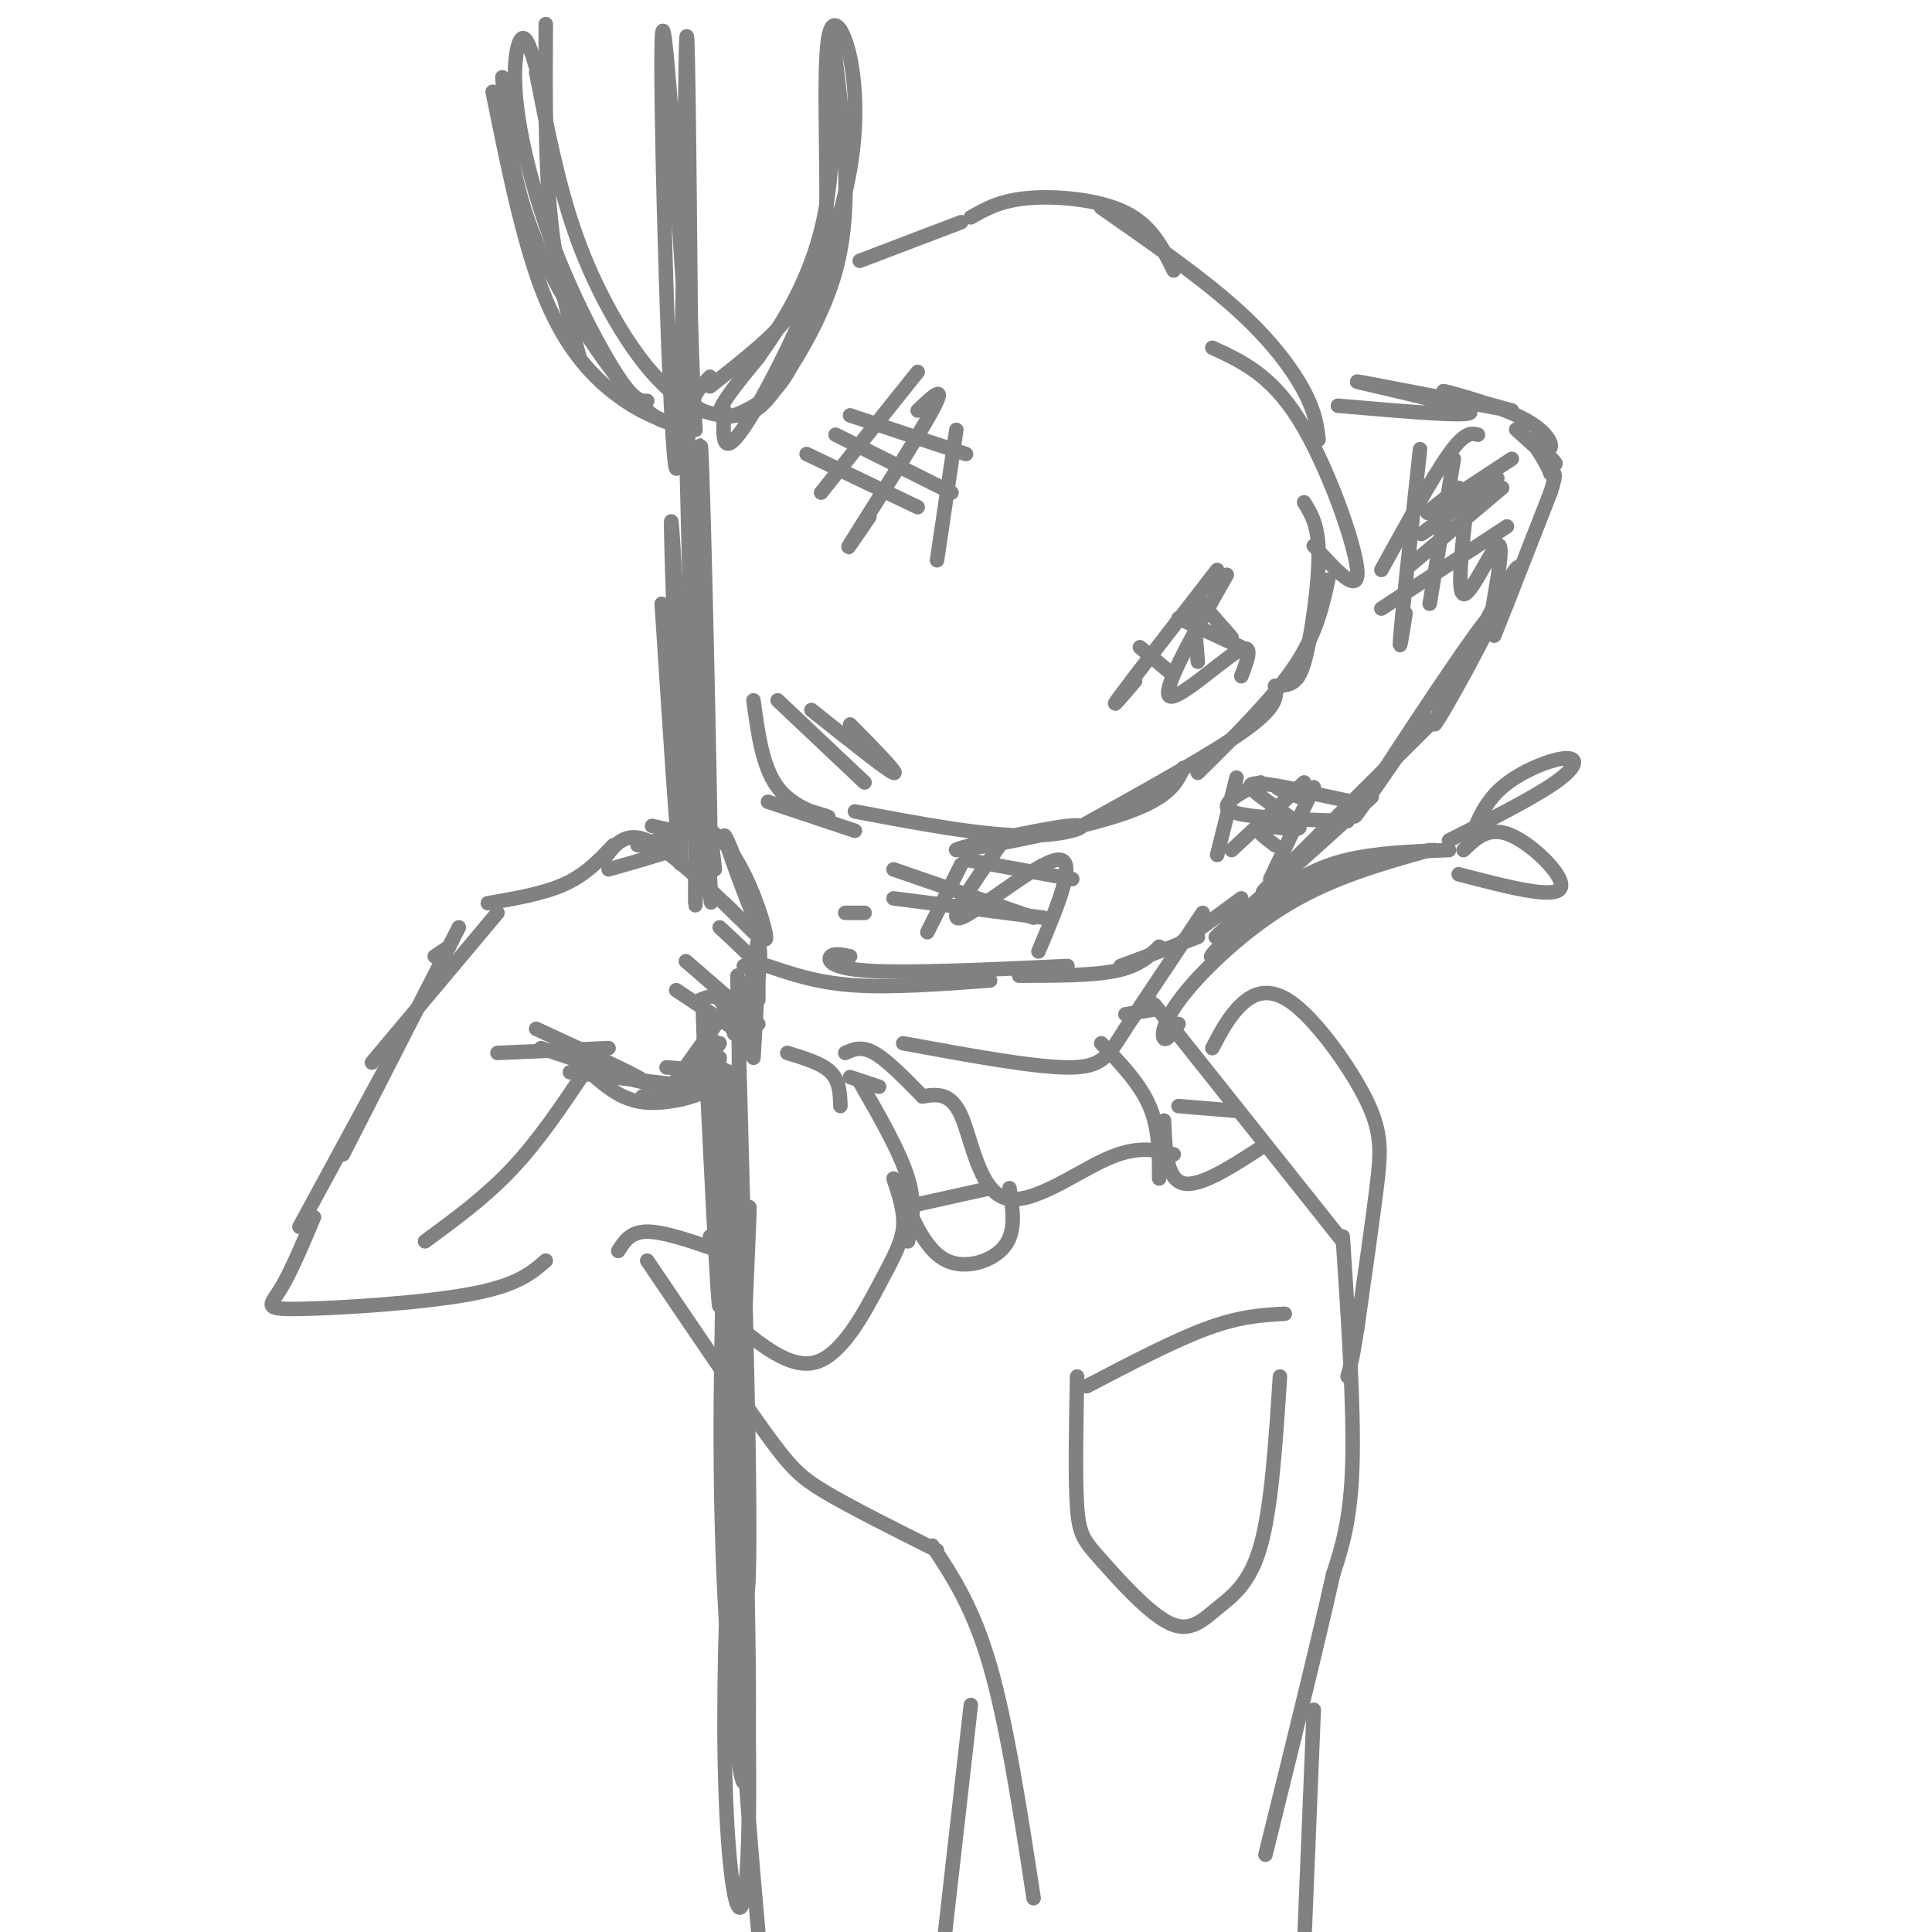 <svg viewBox='0 0 400 400' version='1.1' xmlns='http://www.w3.org/2000/svg' xmlns:xlink='http://www.w3.org/1999/xlink'><g fill='none' stroke='rgb(128,130,130)' stroke-width='3' stroke-linecap='round' stroke-linejoin='round'><path d='M101,187c5.833,-1.000 11.667,-2.000 16,-4c4.333,-2.000 7.167,-5.000 10,-8'/><path d='M125,178c2.167,-3.000 4.333,-6.000 9,-4c4.667,2.000 11.833,9.000 19,16'/><path d='M150,187c0.000,0.000 6.000,6.000 6,6'/><path d='M157,196c0.000,0.000 0.000,11.000 0,11'/><path d='M157,202c0.000,0.000 -1.000,17.000 -1,17'/><path d='M149,219c-0.179,2.214 -0.357,4.429 -2,6c-1.643,1.571 -4.750,2.500 -8,3c-3.250,0.500 -6.643,0.571 -10,-1c-3.357,-1.571 -6.679,-4.786 -10,-8'/><path d='M146,223c-0.400,-10.941 -0.801,-21.882 0,-6c0.801,15.882 2.802,58.587 3,53c0.198,-5.587 -1.408,-59.466 -1,-54c0.408,5.466 2.831,70.276 4,81c1.169,10.724 1.085,-32.638 1,-76'/><path d='M153,221c-0.046,-19.290 -0.662,-29.515 0,-3c0.662,26.515 2.600,89.769 2,108c-0.600,18.231 -3.738,-8.563 -5,-43c-1.262,-34.438 -0.648,-76.519 1,-56c1.648,20.519 4.328,103.640 4,131c-0.328,27.360 -3.665,-1.040 -5,-28c-1.335,-26.960 -0.667,-52.480 0,-78'/><path d='M150,252c-0.123,-22.981 -0.429,-41.432 1,-12c1.429,29.432 4.593,106.748 4,138c-0.593,31.252 -4.942,16.439 -5,-21c-0.058,-37.439 4.177,-97.503 5,-106c0.823,-8.497 -1.765,34.572 -2,68c-0.235,33.428 1.882,57.214 4,81'/><path d='M137,125c2.062,31.920 4.124,63.841 4,51c-0.124,-12.841 -2.435,-70.442 -2,-68c0.435,2.442 3.617,64.927 5,66c1.383,1.073 0.967,-59.265 1,-74c0.033,-14.735 0.517,16.132 1,47'/><path d='M146,147c0.518,18.488 1.313,41.208 1,21c-0.313,-20.208 -1.733,-83.344 -2,-75c-0.267,8.344 0.621,88.170 0,89c-0.621,0.830 -2.749,-77.334 -3,-95c-0.251,-17.666 1.374,25.167 3,68'/><path d='M145,155c1.044,17.867 2.156,28.533 2,26c-0.156,-2.533 -1.578,-18.267 -3,-34'/><path d='M126,180c7.667,-2.178 15.333,-4.356 15,-5c-0.333,-0.644 -8.667,0.244 -9,0c-0.333,-0.244 7.333,-1.622 15,-3'/><path d='M147,172c4.438,2.533 8.035,10.367 10,16c1.965,5.633 2.300,9.067 0,4c-2.300,-5.067 -7.235,-18.633 -7,-19c0.235,-0.367 5.638,12.467 7,21c1.362,8.533 -1.319,12.767 -4,17'/><path d='M157,194c0.000,0.000 -4.000,26.000 -4,26'/><path d='M155,215c0.000,0.000 -15.000,-10.000 -15,-10'/><path d='M157,212c0.000,0.000 -15.000,-13.000 -15,-13'/><path d='M154,200c1.917,0.667 3.833,1.333 3,0c-0.833,-1.333 -4.417,-4.667 -8,-8'/><path d='M140,88c-3.644,-1.267 -7.289,-2.533 -12,-6c-4.711,-3.467 -10.489,-9.133 -15,-20c-4.511,-10.867 -7.756,-26.933 -11,-43'/><path d='M104,16c0.956,10.911 1.911,21.822 7,34c5.089,12.178 14.311,25.622 20,32c5.689,6.378 7.844,5.689 10,5'/><path d='M141,83c-3.067,-2.711 -6.133,-5.422 -10,-11c-3.867,-5.578 -8.533,-14.022 -12,-24c-3.467,-9.978 -5.733,-21.489 -8,-33'/><path d='M113,5c-0.083,14.250 -0.167,28.500 1,40c1.167,11.500 3.583,20.250 6,29'/><path d='M111,14c-1.006,-3.411 -2.013,-6.823 -3,-6c-0.987,0.823 -1.955,5.880 -1,14c0.955,8.120 3.834,19.301 8,30c4.166,10.699 9.619,20.914 13,26c3.381,5.086 4.691,5.043 6,5'/><path d='M143,84c-2.821,-44.494 -5.643,-88.988 -6,-75c-0.357,13.988 1.750,86.458 3,88c1.250,1.542 1.643,-67.845 2,-85c0.357,-17.155 0.679,17.923 1,53'/><path d='M143,65c0.333,12.833 0.667,18.417 1,24'/><path d='M150,85c-0.387,5.568 -0.774,11.135 5,2c5.774,-9.135 17.708,-32.974 21,-52c3.292,-19.026 -2.057,-33.239 -4,-29c-1.943,4.239 -0.479,26.932 -1,41c-0.521,14.068 -3.026,19.513 -5,24c-1.974,4.487 -3.416,8.016 -7,11c-3.584,2.984 -9.310,5.424 -10,4c-0.690,-1.424 3.655,-6.712 8,-12'/><path d='M157,74c4.404,-6.336 11.414,-16.177 14,-31c2.586,-14.823 0.746,-34.629 1,-36c0.254,-1.371 2.600,15.693 3,28c0.400,12.307 -1.147,19.859 -4,27c-2.853,7.141 -7.012,13.873 -10,18c-2.988,4.127 -4.804,5.650 -8,6c-3.196,0.350 -7.770,-0.471 -9,-2c-1.230,-1.529 0.885,-3.764 3,-6'/><path d='M168,56c-1.250,3.500 -2.500,7.000 -6,11c-3.500,4.000 -9.250,8.500 -15,13'/><path d='M149,211c0.000,0.000 -10.000,14.000 -10,14'/><path d='M149,216c-3.167,4.583 -6.333,9.167 -9,11c-2.667,1.833 -4.833,0.917 -7,0'/><path d='M144,225c0.000,0.000 -26.000,-3.000 -26,-3'/><path d='M139,226c0.000,0.000 -27.000,-9.000 -27,-9'/><path d='M129,223c3.000,0.833 6.000,1.667 3,0c-3.000,-1.667 -12.000,-5.833 -21,-10'/><path d='M126,217c0.000,0.000 -23.000,1.000 -23,1'/><path d='M103,189c0.000,0.000 -26.000,31.000 -26,31'/><path d='M93,196c0.000,0.000 -3.000,2.000 -3,2'/><path d='M95,192c0.000,0.000 -24.000,47.000 -24,47'/><path d='M81,219c0.000,0.000 -19.000,35.000 -19,35'/><path d='M65,252c-2.464,5.839 -4.929,11.679 -7,15c-2.071,3.321 -3.750,4.125 4,4c7.750,-0.125 24.929,-1.179 35,-3c10.071,-1.821 13.036,-4.411 16,-7'/><path d='M121,222c-4.750,7.083 -9.500,14.167 -15,20c-5.500,5.833 -11.750,10.417 -18,15'/><path d='M163,218c3.583,1.083 7.167,2.167 9,4c1.833,1.833 1.917,4.417 2,7'/><path d='M128,259c1.250,-2.000 2.500,-4.000 6,-4c3.500,0.000 9.250,2.000 15,4'/><path d='M147,256c0.000,0.000 7.000,2.000 7,2'/><path d='M134,261c9.200,13.600 18.400,27.200 24,35c5.600,7.800 7.600,9.800 13,13c5.400,3.200 14.200,7.600 23,12'/><path d='M193,320c4.250,6.417 8.500,12.833 12,25c3.500,12.167 6.250,30.083 9,48'/><path d='M176,223c0.000,0.000 6.000,2.000 6,2'/><path d='M175,218c1.667,-0.750 3.333,-1.500 6,0c2.667,1.500 6.333,5.250 10,9'/><path d='M178,224c4.167,7.250 8.333,14.500 10,20c1.667,5.500 0.833,9.250 0,13'/><path d='M185,244c1.131,3.399 2.262,6.798 2,10c-0.262,3.202 -1.917,6.208 -5,12c-3.083,5.792 -7.595,14.369 -13,16c-5.405,1.631 -11.702,-3.685 -18,-9'/><path d='M191,227c2.905,-0.464 5.810,-0.929 8,4c2.190,4.929 3.667,15.250 9,17c5.333,1.750 14.524,-5.071 21,-8c6.476,-2.929 10.238,-1.964 14,-1'/><path d='M228,216c4.000,4.167 8.000,8.333 10,13c2.000,4.667 2.000,9.833 2,15'/><path d='M233,210c0.000,0.000 6.000,-1.000 6,-1'/><path d='M236,209c0.000,0.000 2.000,-2.000 2,-2'/><path d='M239,208c0.000,0.000 39.000,49.000 39,49'/><path d='M278,256c1.167,17.667 2.333,35.333 2,47c-0.333,11.667 -2.167,17.333 -4,23'/><path d='M276,326c-3.000,13.500 -8.500,35.750 -14,58'/><path d='M251,217c1.722,-3.295 3.445,-6.590 6,-9c2.555,-2.410 5.943,-3.935 11,0c5.057,3.935 11.785,13.329 15,20c3.215,6.671 2.919,10.620 2,18c-0.919,7.380 -2.459,18.190 -4,29'/><path d='M281,275c-1.000,6.500 -1.500,8.250 -2,10'/><path d='M175,189c0.000,0.000 4.000,0.000 4,0'/><path d='M159,200c5.167,1.750 10.333,3.500 18,4c7.667,0.500 17.833,-0.250 28,-1'/><path d='M176,198c-1.667,-0.356 -3.333,-0.711 -4,0c-0.667,0.711 -0.333,2.489 8,3c8.333,0.511 24.667,-0.244 41,-1'/><path d='M211,202c7.583,0.000 15.167,0.000 20,-1c4.833,-1.000 6.917,-3.000 9,-5'/><path d='M232,200c0.000,0.000 16.000,-6.000 16,-6'/><path d='M242,197c0.000,0.000 15.000,-11.000 15,-11'/><path d='M256,190c-3.333,3.083 -6.667,6.167 -2,2c4.667,-4.167 17.333,-15.583 30,-27'/><path d='M271,176c-6.250,5.833 -12.500,11.667 -8,7c4.500,-4.667 19.750,-19.833 35,-35'/><path d='M289,157c-5.982,8.660 -11.963,17.320 -6,8c5.963,-9.320 23.871,-36.619 26,-38c2.129,-1.381 -11.522,23.156 -12,23c-0.478,-0.156 12.218,-25.003 16,-31c3.782,-5.997 -1.348,6.858 -3,11c-1.652,4.142 0.174,-0.429 2,-5'/><path d='M312,125c1.833,-4.667 5.417,-13.833 9,-23'/><path d='M321,102c1.500,-4.500 0.750,-4.250 0,-4'/><path d='M321,98c-0.667,-1.833 -2.333,-4.417 -4,-7'/><path d='M317,91c1.091,0.558 5.820,5.452 5,5c-0.820,-0.452 -7.189,-6.251 -8,-7c-0.811,-0.749 3.937,3.552 6,4c2.063,0.448 1.440,-2.956 -4,-6c-5.440,-3.044 -15.697,-5.727 -17,-6c-1.303,-0.273 6.349,1.863 14,4'/><path d='M313,85c-6.762,-1.107 -30.667,-5.875 -32,-6c-1.333,-0.125 19.905,4.393 23,6c3.095,1.607 -11.952,0.304 -27,-1'/><path d='M275,120c-1.250,5.667 -2.500,11.333 -7,18c-4.500,6.667 -12.250,14.333 -20,22'/><path d='M264,142c0.333,2.083 0.667,4.167 -6,9c-6.667,4.833 -20.333,12.417 -34,20'/><path d='M245,159c-1.477,3.258 -2.954,6.517 -14,10c-11.046,3.483 -31.662,7.191 -33,7c-1.338,-0.191 16.601,-4.282 23,-5c6.399,-0.718 1.257,1.938 -8,2c-9.257,0.062 -22.628,-2.469 -36,-5'/><path d='M264,142c1.429,-0.024 2.857,-0.048 4,-1c1.143,-0.952 2.000,-2.833 3,-8c1.000,-5.167 2.143,-13.619 2,-19c-0.143,-5.381 -1.571,-7.690 -3,-10'/><path d='M272,113c4.733,5.222 9.467,10.444 9,5c-0.467,-5.444 -6.133,-21.556 -12,-31c-5.867,-9.444 -11.933,-12.222 -18,-15'/><path d='M273,91c-0.333,-2.800 -0.667,-5.600 -3,-10c-2.333,-4.400 -6.667,-10.400 -14,-17c-7.333,-6.600 -17.667,-13.800 -28,-21'/><path d='M243,56c-2.267,-4.644 -4.533,-9.289 -10,-12c-5.467,-2.711 -14.133,-3.489 -20,-3c-5.867,0.489 -8.933,2.244 -12,4'/><path d='M177,172c0.000,0.000 -18.000,-6.000 -18,-6'/><path d='M168,168c2.267,0.689 4.533,1.378 3,1c-1.533,-0.378 -6.867,-1.822 -10,-6c-3.133,-4.178 -4.067,-11.089 -5,-18'/><path d='M249,189c0.000,0.000 -16.000,24.000 -16,24'/><path d='M233,213c-3.644,5.733 -4.756,8.067 -12,8c-7.244,-0.067 -20.622,-2.533 -34,-5'/><path d='M244,212c-1.238,1.786 -2.476,3.571 -3,3c-0.524,-0.571 -0.333,-3.500 4,-9c4.333,-5.500 12.810,-13.571 22,-19c9.190,-5.429 19.095,-8.214 29,-11'/><path d='M297,176c-7.957,0.995 -15.914,1.990 -25,7c-9.086,5.010 -19.301,14.033 -21,15c-1.699,0.967 5.120,-6.124 11,-11c5.880,-4.876 10.823,-7.536 17,-9c6.177,-1.464 13.589,-1.732 21,-2'/><path d='M304,175c1.560,-4.315 3.119,-8.631 7,-12c3.881,-3.369 10.083,-5.792 13,-6c2.917,-0.208 2.548,1.798 -2,5c-4.548,3.202 -13.274,7.601 -22,12'/><path d='M303,176c2.644,-2.556 5.289,-5.111 10,-3c4.711,2.111 11.489,8.889 10,11c-1.489,2.111 -11.244,-0.444 -21,-3'/><path d='M266,272c-4.583,0.250 -9.167,0.500 -16,3c-6.833,2.500 -15.917,7.250 -25,12'/><path d='M223,285c-0.205,10.572 -0.410,21.144 0,27c0.410,5.856 1.436,6.997 5,11c3.564,4.003 9.667,10.867 14,13c4.333,2.133 6.897,-0.464 10,-3c3.103,-2.536 6.744,-5.010 9,-13c2.256,-7.990 3.128,-21.495 4,-35'/><path d='M205,246c0.000,0.000 -18.000,4.000 -18,4'/><path d='M187,248c2.489,5.556 4.978,11.111 9,13c4.022,1.889 9.578,0.111 12,-3c2.422,-3.111 1.711,-7.556 1,-12'/><path d='M241,232c0.250,6.083 0.500,12.167 4,13c3.500,0.833 10.250,-3.583 17,-8'/><path d='M244,229c0.000,0.000 12.000,1.000 12,1'/><path d='M272,354c0.000,0.000 -2.000,49.000 -2,49'/><path d='M201,353c0.000,0.000 -6.000,53.000 -6,53'/><path d='M138,221c0.000,0.000 14.000,1.000 14,1'/><path d='M145,207c1.417,-0.583 2.833,-1.167 4,0c1.167,1.167 2.083,4.083 3,7'/><path d='M135,171c0.000,0.000 9.000,2.000 9,2'/><path d='M144,172c-0.054,8.726 -0.107,17.452 0,15c0.107,-2.452 0.375,-16.083 1,-17c0.625,-0.917 1.607,10.881 2,15c0.393,4.119 0.196,0.560 0,-3'/><path d='M147,171c0.000,0.000 1.000,9.000 1,9'/><path d='M199,46c0.000,0.000 -21.000,8.000 -21,8'/><path d='M167,94c0.000,0.000 23.000,11.000 23,11'/><path d='M173,90c0.000,0.000 24.000,12.000 24,12'/><path d='M176,86c0.000,0.000 24.000,8.000 24,8'/><path d='M190,77c0.000,0.000 -20.000,25.000 -20,25'/><path d='M190,85c3.111,-2.978 6.222,-5.956 3,0c-3.222,5.956 -12.778,20.844 -16,26c-3.222,5.156 -0.111,0.578 3,-4'/><path d='M198,89c0.000,0.000 -4.000,27.000 -4,27'/><path d='M236,134c0.000,0.000 6.000,5.000 6,5'/><path d='M248,124c0.000,0.000 7.000,8.000 7,8'/><path d='M244,128c0.000,0.000 13.000,6.000 13,6'/><path d='M247,125c0.000,0.000 1.000,12.000 1,12'/><path d='M252,118c-8.583,11.083 -17.167,22.167 -20,26c-2.833,3.833 0.083,0.417 3,-3'/><path d='M254,119c-6.600,11.667 -13.200,23.333 -12,25c1.200,1.667 10.200,-6.667 14,-9c3.800,-2.333 2.400,1.333 1,5'/><path d='M185,186c0.000,0.000 31.000,4.000 31,4'/><path d='M185,180c0.000,0.000 29.000,10.000 29,10'/><path d='M200,178c0.000,0.000 22.000,4.000 22,4'/><path d='M199,179c0.000,0.000 -7.000,14.000 -7,14'/><path d='M207,175c-5.689,8.089 -11.378,16.178 -8,15c3.378,-1.178 15.822,-11.622 20,-12c4.178,-0.378 0.089,9.311 -4,19'/><path d='M313,95c-7.583,5.000 -15.167,10.000 -17,11c-1.833,1.000 2.083,-2.000 6,-5'/><path d='M310,99c-6.500,4.750 -13.000,9.500 -15,11c-2.000,1.500 0.500,-0.250 3,-2'/><path d='M311,101c0.000,0.000 -19.000,16.000 -19,16'/><path d='M312,109c0.000,0.000 -26.000,17.000 -26,17'/><path d='M306,90c-1.333,-0.333 -2.667,-0.667 -6,4c-3.333,4.667 -8.667,14.333 -14,24'/><path d='M294,93c-1.750,16.167 -3.500,32.333 -4,38c-0.500,5.667 0.250,0.833 1,-4'/><path d='M301,95c0.000,0.000 -5.000,30.000 -5,30'/><path d='M304,102c-1.222,10.267 -2.444,20.533 -1,21c1.444,0.467 5.556,-8.867 7,-10c1.444,-1.133 0.222,5.933 -1,13'/><path d='M272,163c0.000,0.000 -9.000,19.000 -9,19'/><path d='M270,162c0.000,0.000 -15.000,14.000 -15,14'/><path d='M256,161c0.000,0.000 -4.000,16.000 -4,16'/><path d='M261,162c-4.500,2.333 -9.000,4.667 -6,6c3.000,1.333 13.500,1.667 24,2'/><path d='M269,165c-2.917,-1.083 -5.833,-2.167 -4,-2c1.833,0.167 8.417,1.583 15,3'/><path d='M271,164c-6.458,-1.351 -12.917,-2.702 -12,-1c0.917,1.702 9.208,6.458 10,8c0.792,1.542 -5.917,-0.131 -8,0c-2.083,0.131 0.458,2.065 3,4'/><path d='M161,145c0.000,0.000 18.000,17.000 18,17'/><path d='M168,147c7.833,6.250 15.667,12.500 17,13c1.333,0.500 -3.833,-4.750 -9,-10'/></g>
</svg>